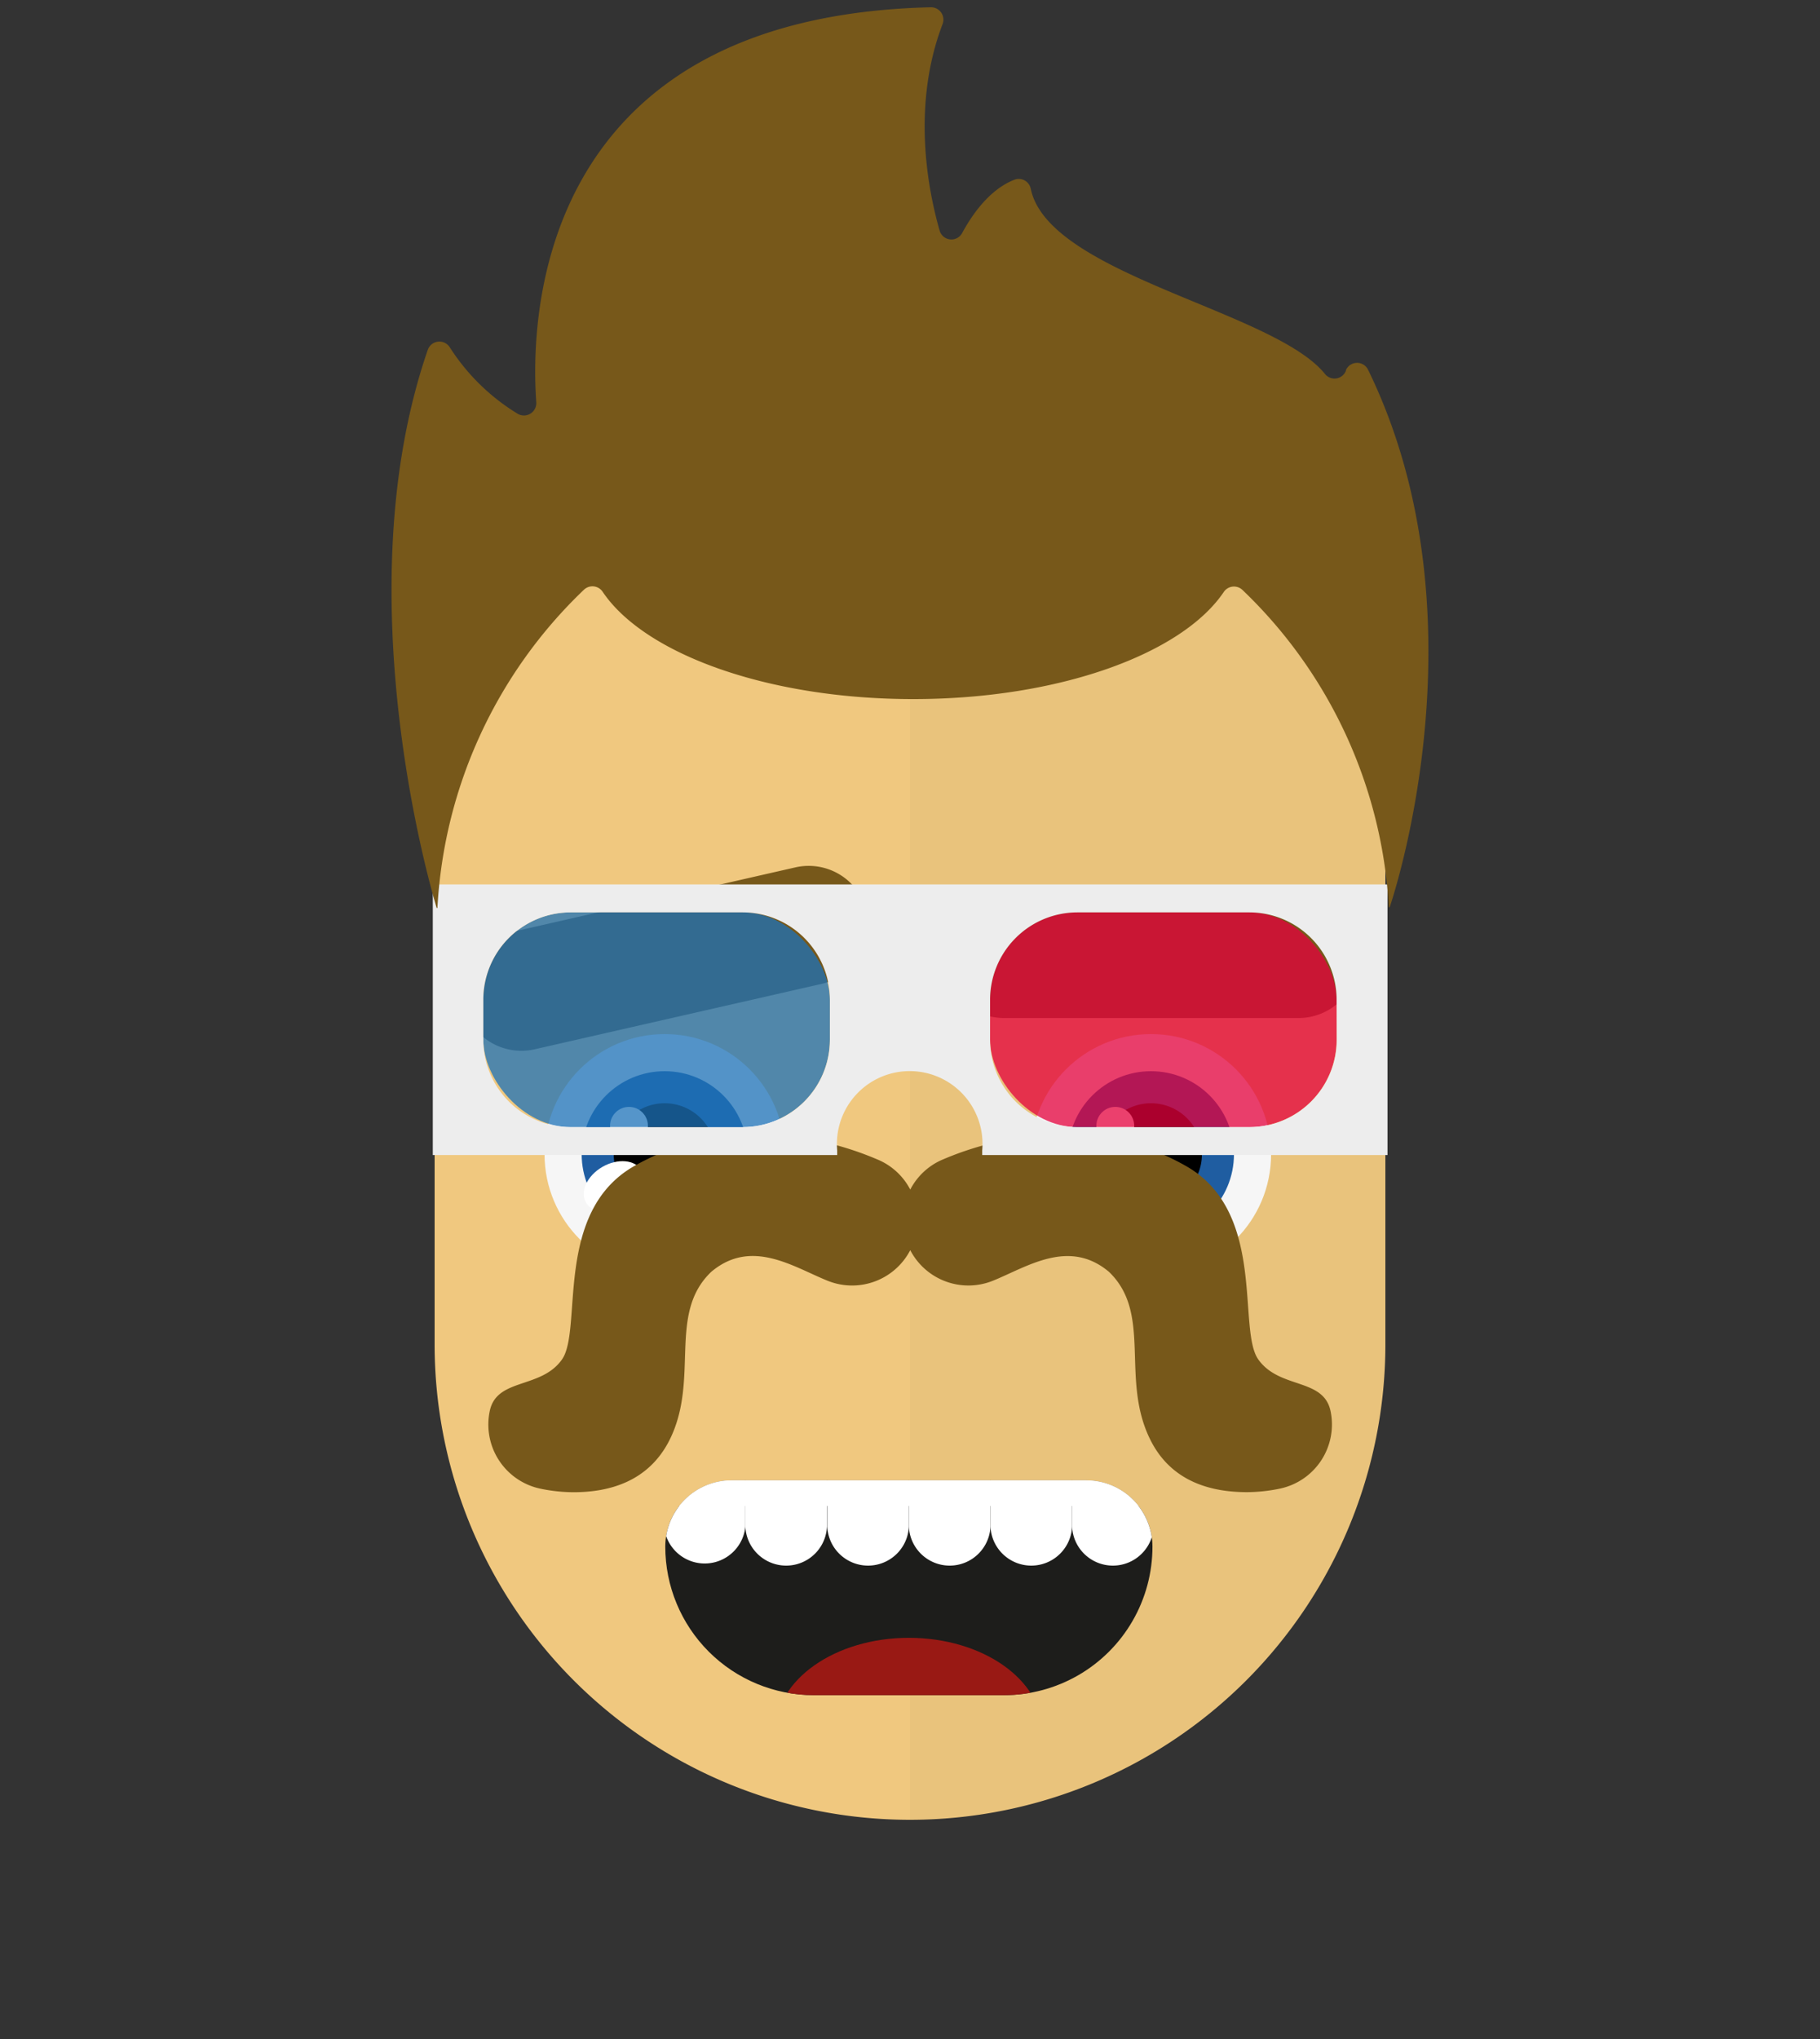 <svg id="svgBuilder" class="avatar-frame p-2 p-md-5 bg-white " xmlns="http://www.w3.org/2000/svg" viewBox="0 0 250 280" style="opacity: 1;">
  <rect x="0" y="0" width="250" height="280" fill="#333333" stroke="none"/>
  <defs>
    <clipPath id="b9b980b5-38c2-4c2c-b5a3-0250ab56908c" transform="translate(-59.5 -53.5)">
      <rect width="250" height="250" style="fill: none"></rect>
    </clipPath>
  </defs>
  <g id="ae1cd98a-2feb-47b9-a86d-6e1f11f5716f" data-name="SKIN" style="transform: translate(59.7px, 54px);">
    <g style="clip-path: url(#b9b980b5-38c2-4c2c-b5a3-0250ab56908c)">
      <g>
        <path class="first-color" d="M124.8,53.5a65.32,65.32,0,0,0-65.3,65.3v65.3a65.3,65.3,0,1,0,130.6,0V118.8A65.32,65.32,0,0,0,124.8,53.5Z" transform="translate(-59.5 -53.5)" style="fill: rgb(240, 200, 127);"></path>
        <path d="M124.8,53.5v196a65.32,65.32,0,0,0,65.3-65.3V118.9A65.34,65.34,0,0,0,124.8,53.5Z" transform="translate(-59.5 -53.5)" style="fill: #010202;opacity: 0.03;isolation: isolate"></path>
      </g>
    </g>
  </g>

  <defs>
    <clipPath id="f1ab1167-3cbd-4085-8dcb-7accdf55b698" transform="translate(-62.2 -119.9)">
      <rect width="250" height="250" style="fill: none"></rect>
    </clipPath>
  </defs>
  <g id="fa284959-a791-42a1-93e5-793fc7bb05f4" data-name="EYES" style="transform: translate(63.4px, 118.9px);">
    <g style="clip-path: url(#f1ab1167-3cbd-4085-8dcb-7accdf55b698)">
      <g>
        <circle cx="27.9" cy="39.6" r="16.5" style="fill: #f6f6f6"></circle>
        <circle class="first-color" cx="27.9" cy="39.6" r="11.4" style="fill: #1f5da1"></circle>
        <circle cx="27.9" cy="39.6" r="7"></circle>
        <ellipse cx="83.09" cy="163.92" rx="4.4" ry="3.1" transform="translate(-133.02 -56.39) rotate(-30)" style="fill: #fff"></ellipse>
        <circle cx="23" cy="35.7" r="2.6" style="fill: #fff"></circle>
        <circle cx="94.7" cy="39.6" r="16.5" style="fill: #f6f6f6"></circle>
        <circle class="first-color" cx="94.7" cy="39.6" r="11.4" style="fill: #1f5da1"></circle>
        <circle cx="94.7" cy="39.6" r="7"></circle>
        <ellipse cx="149.89" cy="163.91" rx="4.4" ry="3.1" transform="translate(-124.07 -22.99) rotate(-30)" style="fill: #fff"></ellipse>
        <circle cx="89.8" cy="35.7" r="2.6" style="fill: #fff"></circle>
        <path class="color-eyebrows" d="M177.2,140.8H136.7a8.24,8.24,0,0,1-8.2-8.2h0a8.24,8.24,0,0,1,8.2-8.2h40.5a8.24,8.24,0,0,1,8.2,8.2h0A8.24,8.24,0,0,1,177.2,140.8Z" transform="translate(-62.2 -119.9)" style="fill: rgb(119, 88, 26);"></path>
        <path class="color-eyebrows" d="M111.7,136.1l-39.5,9a8.22,8.22,0,0,1-9.8-6.2h0a8.22,8.22,0,0,1,6.2-9.8l39.5-9a8.22,8.22,0,0,1,9.8,6.2h0A8.25,8.25,0,0,1,111.7,136.1Z" transform="translate(-62.2 -119.9)" style="fill: rgb(119, 88, 26);"></path>
      </g>
    </g>
  </g>

  <defs>
    <clipPath id="af2a3619-93a2-4cc9-9a9c-281ec1d900ef" transform="translate(28.54 12.29)">
      <path id="bb72090a-72dc-4d77-ad06-3b18c4cb13cf" data-name="SVGID" d="M9.1,0H57.82a9.1,9.1,0,0,1,9.1,9.1v0A20.39,20.39,0,0,1,46.52,29.49H20.39A20.39,20.39,0,0,1,0,9.1v0A9.1,9.1,0,0,1,9.1,0Z" style="fill:none"></path>
    </clipPath>
  </defs>
  <g id="a2820da9-8bbe-4bbd-8d09-52a9a5505214" data-name="MOUTH" style="transform: translate(64.845px, 200px);">
    <g id="b76fad95-6a71-46ee-9ae0-a00b6a1a925f" data-name="Calque 1" style="transform: translate(-2px, -9px);">
      <g style="clip-path:url(#af2a3619-93a2-4cc9-9a9c-281ec1d900ef)">
        <rect width="120.31" height="53.68" style="fill:#1d1d1b"></rect>
        <path d="M-5.78-4.88a5.6,5.6,0,0,0-5.6,5.6V6.33a5.6,5.6,0,0,0,5.6,5.6A5.6,5.6,0,0,0-.17,6.33V.72A5.61,5.61,0,0,0-5.78-4.88Z" transform="translate(28.54 12.29)" style="fill:#fff"></path>
        <path d="M72.69-4.88a5.6,5.6,0,0,0-5.6,5.6V6.33a5.61,5.61,0,0,0,11.21,0V.72A5.61,5.61,0,0,0,72.69-4.88Z" transform="translate(28.54 12.29)" style="fill:#fff"></path>
        <path d="M5.43-4.88A5.6,5.6,0,0,0-.17.72V6.33A5.61,5.61,0,0,0,11,6.33V.72A5.61,5.61,0,0,0,5.43-4.88Z" transform="translate(28.54 12.29)" style="fill:#fff"></path>
        <path d="M16.64-4.88A5.6,5.6,0,0,0,11,.72V6.33a5.61,5.61,0,0,0,11.21,0V.72A5.61,5.61,0,0,0,16.64-4.88Z" transform="translate(28.54 12.29)" style="fill:#fff"></path>
        <path d="M27.85-4.88a5.6,5.6,0,0,0-5.6,5.6V6.33a5.61,5.61,0,0,0,11.21,0V.72A5.61,5.61,0,0,0,27.85-4.88Z" transform="translate(28.54 12.29)" style="fill:#fff"></path>
        <path d="M39.06-4.88a5.6,5.6,0,0,0-5.6,5.6V6.33a5.61,5.61,0,0,0,11.21,0V.72A5.61,5.61,0,0,0,39.06-4.88Z" transform="translate(28.54 12.29)" style="fill:#fff"></path>
        <path d="M50.27-4.88a5.6,5.6,0,0,0-5.6,5.6V6.33a5.61,5.61,0,0,0,11.21,0V.72A5.61,5.61,0,0,0,50.27-4.88Z" transform="translate(28.54 12.29)" style="fill:#fff"></path>
        <path d="M61.48-4.88a5.6,5.6,0,0,0-5.6,5.6V6.33a5.61,5.61,0,0,0,11.21,0V.72A5.61,5.61,0,0,0,61.48-4.88Z" transform="translate(28.54 12.29)" style="fill:#fff"></path>
        <rect x="28.37" y="5.54" width="67.26" height="10.27" style="fill:#fff"></rect>
        <ellipse cx="62" cy="46.78" rx="18.34" ry="12.87" style="fill:#991914"></ellipse>
      </g>
    </g>
  </g>

  <g id="f19973ef-71df-4693-a3a0-23e048b5fbbe" data-name="Calque 2" style="transform: translate(67.035px, 155.756px);">
    <g id="efd830a1-0eff-48b4-a102-8b8b2989385e" data-name="Calque 1" style="transform: translateY(30px);">
      <path d="M115.74,38.05c-.95-4.64-7-3-9.93-7.12S107,10.72,95.92,4.39c-15.39-8.8-31.34-1.8-33.43-.93A8.94,8.94,0,0,0,58,7.6h0a8.94,8.94,0,0,0-4.52-4.14c-2.1-.87-18-7.87-33.43.93-11.08,6.33-7,22.44-9.89,26.54s-9,2.48-9.93,7.12a9,9,0,0,0,7,10.63,22.64,22.64,0,0,0,4.5.48C16.51,49.16,22,47.8,24.93,42c4.2-8.4-.34-17.33,5.75-23.12,5.49-4.6,11.18-.71,15.87,1.2A9,9,0,0,0,58,15.92a9,9,0,0,0,11.42,4.17c4.69-1.91,10.38-5.8,15.87-1.2C91.33,24.68,86.79,33.61,91,42c2.9,5.79,8.43,7.15,13.25,7.15a22.64,22.64,0,0,0,4.5-.48A9,9,0,0,0,115.74,38.05Z" class="first-color" style="fill:#77581a"></path>
    </g>
  </g>

  <defs>
    <clipPath id="f38fe88b-bbf1-4c59-bdae-45c4c1d8bbc3" transform="translate(-59.45 -141.07)">
      <rect id="b022e21c-a37c-4515-b005-908642b1582b" data-name="SVGID" width="250" height="250" style="fill:none"></rect>
    </clipPath>
  </defs>
  <g style="clip-path: url(&quot;#f38fe88b-bbf1-4c59-bdae-45c4c1d8bbc3&quot;); transform: translate(59.45px, 121.45px);">
    <g style="transform: translateY(20px);">
      <rect x="6.94" y="3.83" width="47.6" height="29.5" rx="12" style="fill:#1d71b8;opacity:0.75"></rect>
      <rect x="76.55" y="3.83" width="47.6" height="29.5" rx="12" style="fill:#e4013d;opacity:0.75"></rect>
      <path d="M59.45,141.07v37.16H115c0-.21,0-.42,0-.63a10,10,0,1,1,19.92,0c0,.21,0,.42,0,.63h55.67V141.07ZM114,162.4a12,12,0,0,1-12,12H78.39a12,12,0,0,1-12-12v-5.49a12,12,0,0,1,12-12H102a12,12,0,0,1,12,12Zm69.62,0a12,12,0,0,1-12,12H148a12,12,0,0,1-12-12v-5.49a12,12,0,0,1,12-12h23.6a12,12,0,0,1,12,12Z" transform="translate(-59.45 -141.07)" style="fill:#ededed"></path>
    </g>
  </g>

  <g id="a8f22fa1-1c16-4da7-81e7-a7355e5bcf29" data-name="Calque 2" style="transform: translate(53.775px, 1px);">
    <g id="b8240755-76a2-46f7-b1ed-9bfa6296bb05" data-name="Calque 1" style="transform: translateY(12px);">
      <path d="M131.1,49.83l0,.09a1.68,1.68,0,0,1-2.87.44c-7-8.71-38-13.62-40.42-25.45a1.68,1.68,0,0,0-2.29-1.21C82.23,25,79.85,28.3,78.39,31a1.68,1.68,0,0,1-3.1-.35c-1.68-5.88-3.8-17.25.39-28.29A1.7,1.7,0,0,0,74.06,0c-54.17,1.29-55,42.76-54.17,54.24a1.7,1.7,0,0,1-2.54,1.59A28.89,28.89,0,0,1,8,46.68,1.69,1.69,0,0,0,5,47C-6.9,81.39,6.21,123.69,6.21,123.69h.1A65.24,65.24,0,0,1,26.42,80a1.69,1.69,0,0,1,2.57.24C34.72,88.79,51.66,95,71.66,95s36.94-6.19,42.68-14.73a1.69,1.69,0,0,1,2.57-.24A65.3,65.3,0,0,1,137,123.59h.11s13.78-39.62-3-73.89A1.68,1.68,0,0,0,131.1,49.83Z" class="first-color" style="fill: rgb(119, 88, 26);"></path>
    </g>
  </g>
</svg>